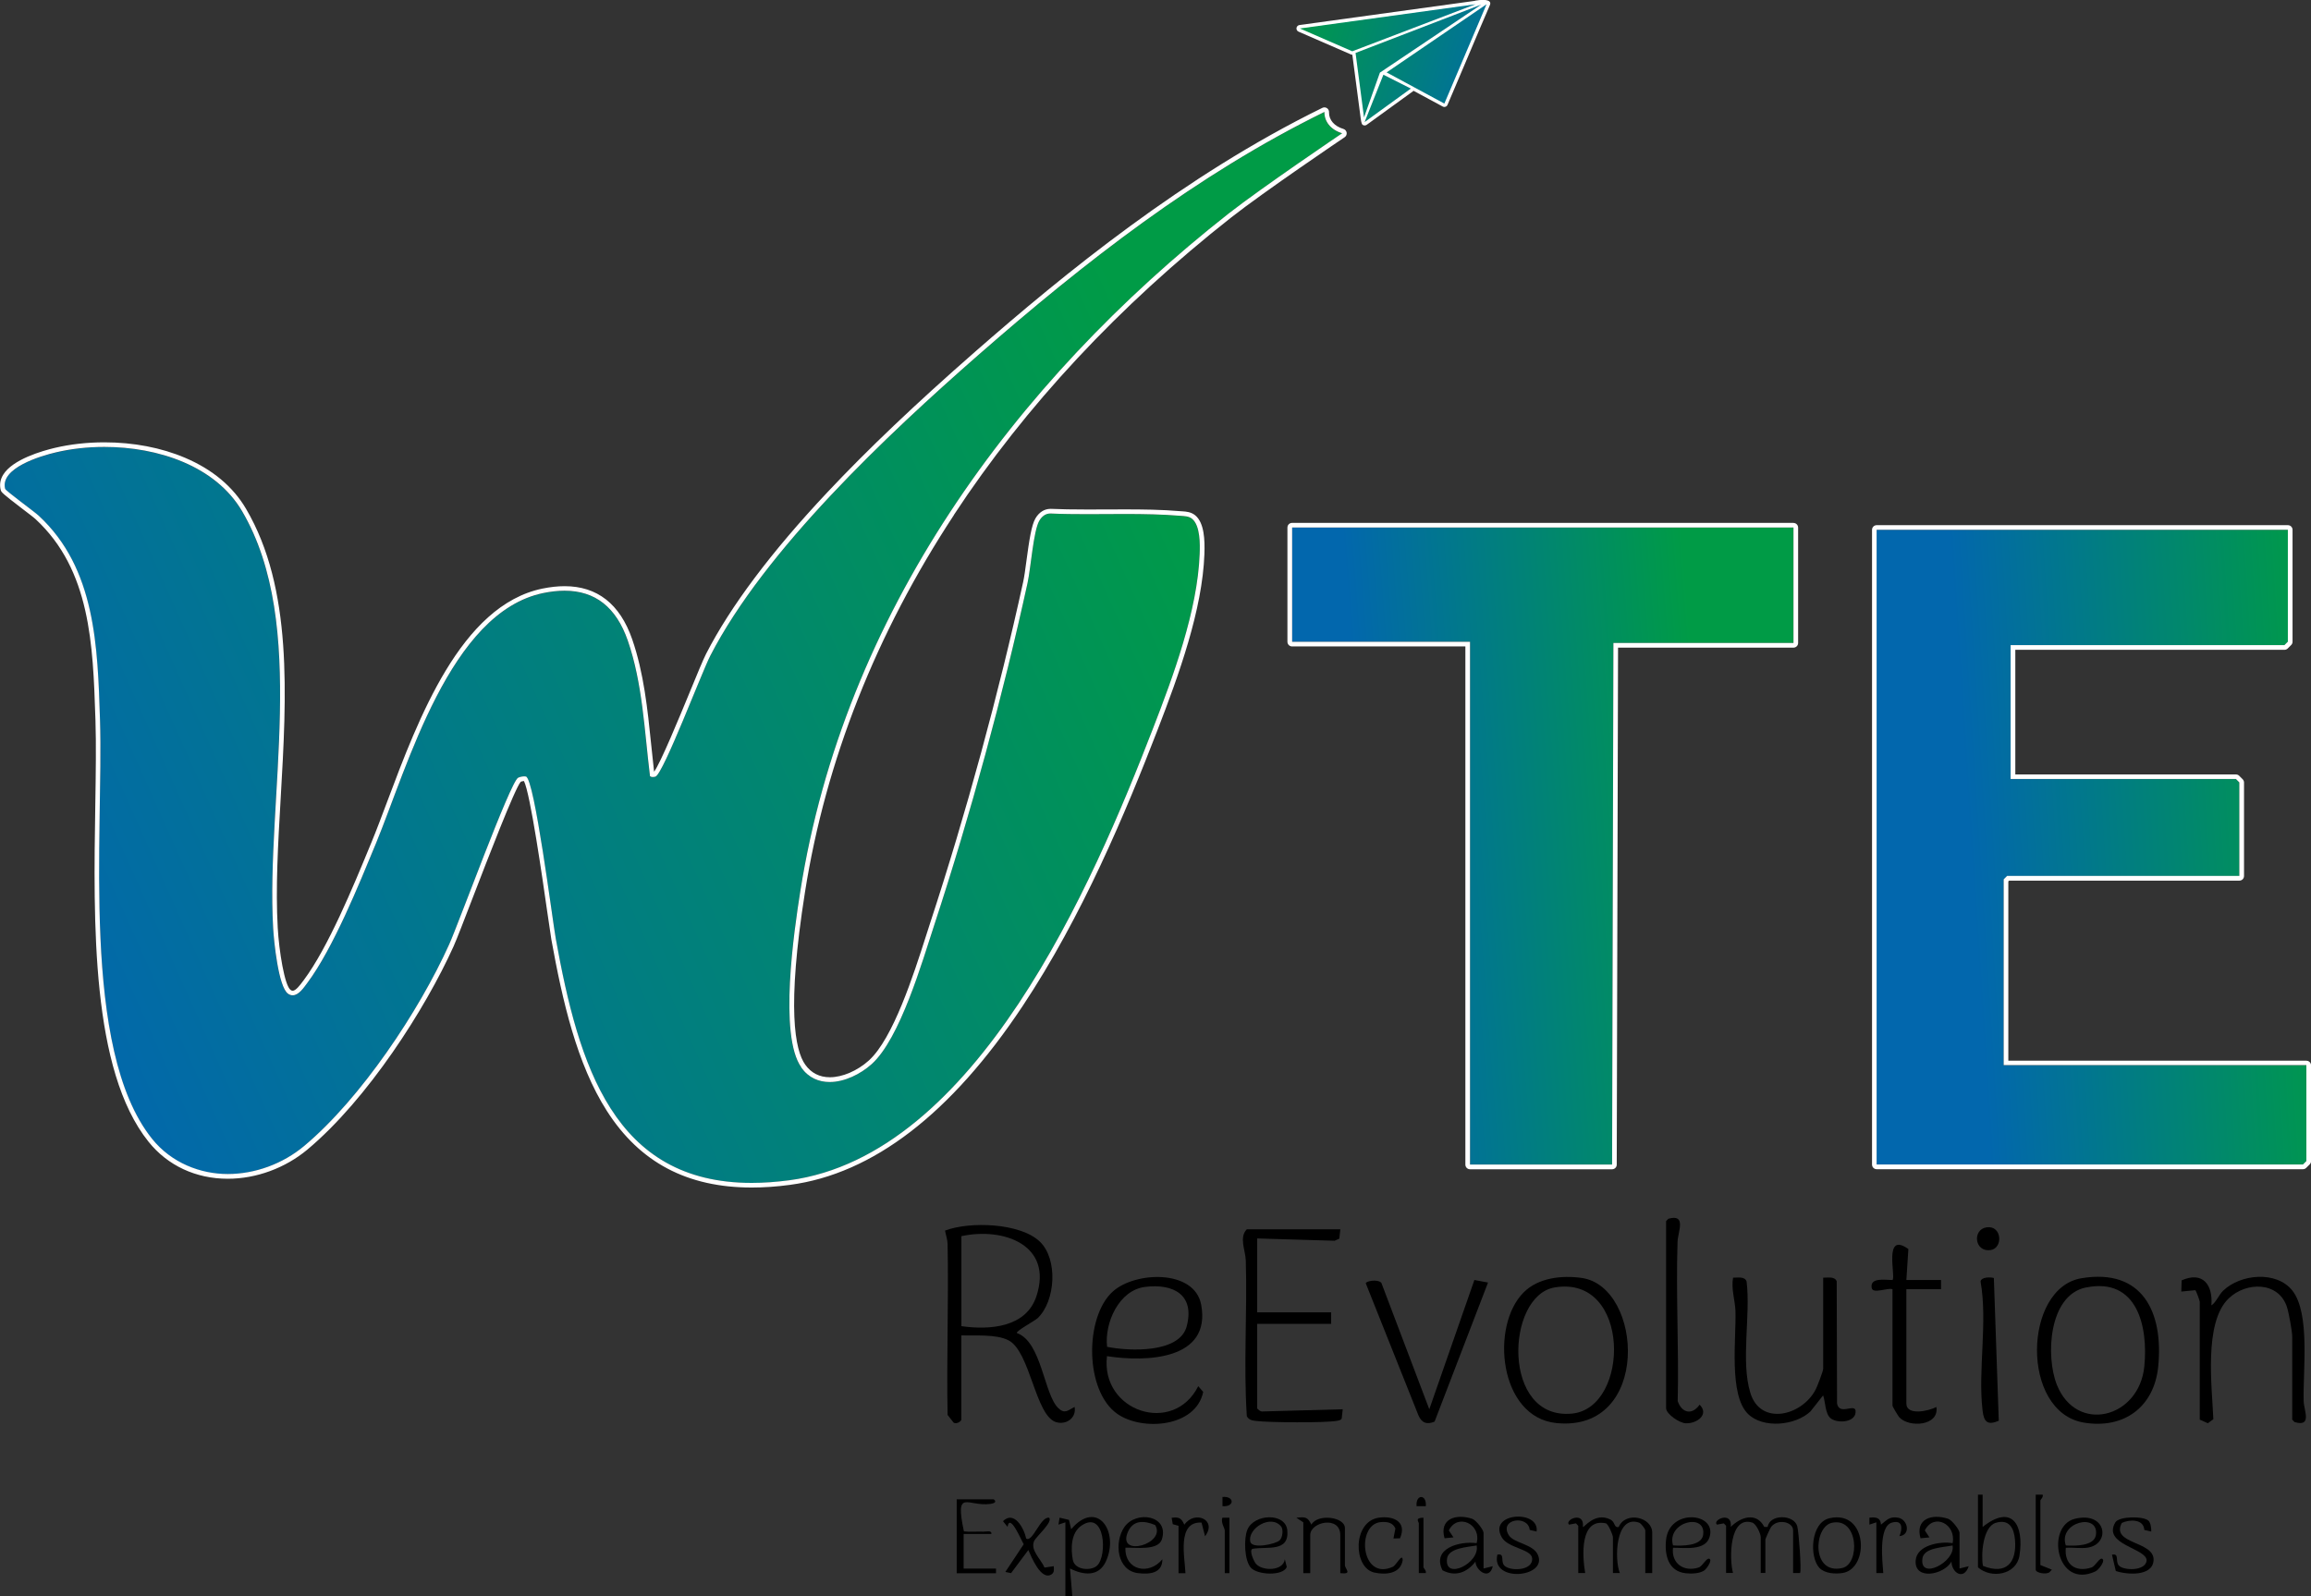 <svg xmlns="http://www.w3.org/2000/svg" xmlns:xlink="http://www.w3.org/1999/xlink" id="Capa_2" data-name="Capa 2" viewBox="0 0 423.38 292.51"><rect x="0" y="0" width="423.38" height="292.51" fill="#333333" stroke="none"/><defs><style>      .cls-1 {        fill: url(#Degradado_sin_nombre_37-3);      }      .cls-2 {        fill: url(#Degradado_sin_nombre_37-2);      }      .cls-3 {        fill: url(#Degradado_sin_nombre_37-4);      }      .cls-4 {        fill: #fff;      }      .cls-5 {        fill: url(#Degradado_sin_nombre_49);      }      .cls-6 {        fill: url(#Degradado_sin_nombre_46);      }      .cls-7 {        fill: url(#Degradado_sin_nombre_37);      }      .cls-8 {        fill: url(#Degradado_sin_nombre_40);      }    </style><linearGradient id="Degradado_sin_nombre_40" data-name="Degradado sin nombre 40" x1="7.16" y1="181.69" x2="219.76" y2="86.46" gradientUnits="userSpaceOnUse"><stop offset="0" stop-color="#0267ad"></stop><stop offset="1" stop-color="#009b46"></stop></linearGradient><linearGradient id="Degradado_sin_nombre_46" data-name="Degradado sin nombre 46" x1="341.29" y1="157.95" x2="426.63" y2="152.41" gradientUnits="userSpaceOnUse"><stop offset=".23" stop-color="#0267ad"></stop><stop offset="1" stop-color="#009b46"></stop></linearGradient><linearGradient id="Degradado_sin_nombre_49" data-name="Degradado sin nombre 49" x1="241.19" y1="156.97" x2="333.73" y2="149.77" gradientUnits="userSpaceOnUse"><stop offset=".1" stop-color="#0267ad"></stop><stop offset=".77" stop-color="#009b46"></stop></linearGradient><linearGradient id="Degradado_sin_nombre_37" data-name="Degradado sin nombre 37" x1="237.87" y1=".76" x2="278.83" y2="12.97" gradientUnits="userSpaceOnUse"><stop offset="0" stop-color="#009b46"></stop><stop offset="1" stop-color="#0267ad"></stop></linearGradient><linearGradient id="Degradado_sin_nombre_37-2" data-name="Degradado sin nombre 37" x1="236.47" y1="3.98" x2="278.34" y2="16.45" xlink:href="#Degradado_sin_nombre_37"></linearGradient><linearGradient id="Degradado_sin_nombre_37-3" data-name="Degradado sin nombre 37" x1="233.88" y1="12.71" x2="275.72" y2="25.18" xlink:href="#Degradado_sin_nombre_37"></linearGradient><linearGradient id="Degradado_sin_nombre_37-4" data-name="Degradado sin nombre 37" x1="238.02" y1="-1.18" x2="279.86" y2="11.29" xlink:href="#Degradado_sin_nombre_37"></linearGradient></defs><g id="Capa_1-2" data-name="Capa 1"><g><path class="cls-8" d="M218.39,95.1c1.5,1.24,1.45,4.65,1.38,6.43-.38,10.37-4.84,22.41-8.57,32.04-11.03,28.55-32.39,78.18-66.62,82.74-31.02,4.13-38.21-19.01-42.77-44.27-.61-3.37-3.9-29.38-5.47-29.72-.4-.09-1.07.03-1.44.24-1.45.79-10.85,26.61-12.62,30.53-5.52,12.25-16.21,28.27-26.54,36.92-8.09,6.78-20.92,7.39-27.89-1.29-13.17-16.43-8.87-56.17-9.54-76.75-.44-13.42-.78-27.76-11.22-37.43-.86-.8-6.06-4.56-6.16-4.94-.97-3.8,6.49-6.02,9.32-6.68,11.47-2.7,27.67-.15,34.09,10.78,12.22,20.84,4.35,52.73,5.69,76.37.13,2.36.96,10.85,2.74,12.07,1.46.99,2.68-.85,3.55-2.01,4.7-6.3,9.47-18.07,12.55-25.53,5.83-14.13,13.53-42.38,30.68-45.9,7.76-1.59,12.88,1.29,15.45,8.71,2.71,7.8,3.05,16.52,4.05,24.67-.08.45.84.34,1.04.26,1.47-.63,8.46-19.1,10.02-22.13,9.96-19.4,32.59-40.66,49.03-55.05,19.48-17.05,40.13-33.16,63.49-44.62-.04,1.69,1.08,3.26,3.25,3.91,0,0-14.74,9.96-20.8,14.71-39.51,31.06-70.47,73.56-78.47,124.19-1.15,7.26-3.97,26.45.18,32.27,3.24,4.54,9.37,2.55,12.89-.6,5.21-4.67,9.26-18.73,11.54-25.69,6.55-19.98,12.54-41.96,17.03-62.5.59-2.68,1.08-9.57,2.15-11.39.46-.77,1.13-1.34,2.06-1.33,7.69.34,16.13-.22,23.74.43.77.07,1.56.04,2.19.56Z"></path><polygon class="cls-6" points="419.15 97.09 419.15 117.61 418.51 118.24 368.35 118.24 368.35 142.77 409.62 142.77 410.26 143.41 410.26 160.54 367.72 160.54 367.08 161.17 367.08 195.22 422.53 195.22 422.53 212.77 421.9 213.41 343.8 213.41 343.8 97.09 419.15 97.09"></polygon><polygon class="cls-5" points="328.56 96.67 328.56 117.82 295.58 117.82 295.34 213.41 269.31 213.41 269.31 117.6 236.71 117.61 236.71 96.67 328.56 96.67"></polygon><g><path class="cls-4" d="M174.74,94.38c13.11-19.97,30.23-38.33,50.86-54.56,5.96-4.69,20.6-14.58,20.75-14.68.27-.18.41-.51.36-.83-.05-.32-.28-.59-.59-.68-1.68-.51-2.66-1.64-2.64-3.04,0-.02,0-.04,0-.06,0-.47-.38-.85-.84-.85h0s-.02,0-.03,0c-.13,0-.25.04-.36.09-25.31,12.41-47.32,30.43-63.66,44.73-10.84,9.49-19.68,17.9-27.01,25.71-10.29,10.95-17.76,20.91-22.22,29.6-.54,1.05-1.68,3.83-3.01,7.06-1.9,4.61-5.35,12.99-6.52,14.55-.19-1.64-.37-3.32-.53-4.96-.66-6.48-1.35-13.18-3.49-19.34-2.24-6.44-6.4-9.7-12.37-9.7-1.26,0-2.63.15-4.06.44-14.95,3.07-22.74,23.84-28.43,39-1.01,2.69-1.96,5.23-2.86,7.41l-.35.85c-3.04,7.37-7.63,18.51-12.09,24.49l-.16.21c-.48.65-1.29,1.74-1.87,1.74-.11,0-.23-.04-.37-.14-1.11-.76-2.13-7.16-2.37-11.42-.41-7.28.05-15.24.54-23.68,1.09-18.91,2.23-38.47-6.34-53.07-2.39-4.07-6.14-7.21-11.16-9.35-4.36-1.86-9.47-2.84-14.79-2.84-3.15,0-6.2.34-9.06,1.01-2.28.54-7.77,2.09-9.5,4.95-.54.88-.68,1.81-.44,2.77.11.42.26.61,3.93,3.42,1.06.81,2.16,1.64,2.47,1.94,10.05,9.31,10.5,23.04,10.94,36.33l.02.51c.14,4.4.06,9.76-.03,15.44-.35,21.68-.78,48.67,9.76,61.81,3.5,4.36,8.66,6.77,14.52,6.77,5.2,0,10.51-1.95,14.58-5.35,11.04-9.25,21.61-25.78,26.77-37.23.58-1.28,1.89-4.7,3.56-9.03,2.68-6.95,7.63-19.82,8.75-21.14.14-.06.37-.12.59-.13,1.15,2.21,3.4,17.9,4.26,23.91.36,2.53.63,4.36.76,5.13,2.03,11.22,4.66,22.79,10.17,31.41,6.04,9.45,14.72,14.04,26.56,14.04,2.21,0,4.56-.16,6.99-.49,15.17-2.02,29.51-13.04,42.6-32.74,10.95-16.47,18.95-35.65,24.7-50.53,3.98-10.29,8.25-22.12,8.62-32.32.09-2.58-.01-5.73-1.69-7.11-.76-.62-1.64-.68-2.35-.73-.1,0-.21-.01-.31-.02-3.48-.3-7.1-.33-10.18-.33-1.16,0-2.33,0-3.49.01-1.16,0-2.31.01-3.46.01-2.72,0-4.77-.04-6.64-.12h-.08c-1.11,0-2.09.62-2.75,1.74-.73,1.24-1.15,4.03-1.66,7.83-.2,1.5-.39,2.92-.59,3.81-4.46,20.4-10.5,42.56-17.01,62.41-.25.75-.52,1.59-.8,2.49-2.25,7.04-6.02,18.82-10.49,22.83-2.1,1.88-4.82,3.05-7.11,3.05-1.91,0-3.43-.78-4.52-2.31-1.88-2.64-3.42-10.28-.04-31.65,3.81-24.06,12.99-47.31,27.3-69.1ZM146.79,195.62c1.36,1.91,3.23,2.66,5.21,2.66,2.72,0,5.64-1.44,7.68-3.27,5.21-4.67,9.26-18.73,11.54-25.69,6.55-19.98,12.54-41.96,17.03-62.5.59-2.68,1.08-9.57,2.15-11.39.45-.76,1.11-1.33,2.02-1.33.01,0,.03,0,.04,0,2.18.1,4.42.12,6.68.12s4.64-.03,6.96-.03c3.44,0,6.85.06,10.11.33.77.07,1.56.04,2.19.56,1.5,1.24,1.45,4.65,1.38,6.43-.38,10.37-4.84,22.41-8.57,32.04-11.03,28.55-32.39,78.18-66.62,82.74-2.43.32-4.73.48-6.88.48-25.26,0-31.69-21.48-35.89-44.75-.61-3.37-3.9-29.38-5.47-29.72-.09-.02-.19-.03-.3-.03-.38,0-.85.11-1.14.26-1.45.79-10.85,26.61-12.62,30.53-5.52,12.25-16.21,28.27-26.54,36.92-3.96,3.32-9.05,5.16-14.03,5.16s-10.3-2.01-13.86-6.45c-13.17-16.43-8.87-56.17-9.54-76.75-.44-13.42-.78-27.76-11.22-37.43-.86-.8-6.06-4.56-6.16-4.94-.97-3.8,6.49-6.02,9.32-6.68,2.75-.65,5.77-.99,8.87-.99,9.81,0,20.34,3.47,25.22,11.77,12.22,20.84,4.35,52.73,5.69,76.37.13,2.36.96,10.85,2.74,12.07.29.2.57.28.84.28,1.09,0,2.01-1.36,2.7-2.29,4.7-6.3,9.47-18.07,12.55-25.53,5.83-14.13,13.53-42.38,30.68-45.9,1.38-.28,2.67-.42,3.89-.42,5.61,0,9.45,3.03,11.57,9.13,2.71,7.8,3.05,16.52,4.05,24.67-.04.26.24.34.53.34.21,0,.43-.04.51-.08,1.47-.63,8.46-19.1,10.02-22.13,9.96-19.4,32.59-40.66,49.03-55.05,19.48-17.05,40.13-33.16,63.49-44.62-.04,1.69,1.08,3.26,3.25,3.91,0,0-14.74,9.96-20.8,14.71-39.51,31.06-70.47,73.56-78.47,124.19-1.15,7.26-3.97,26.45.18,32.27Z"></path><path class="cls-4" d="M422.53,194.37h-54.6v-32.85l.14-.14h42.19c.47,0,.85-.38.85-.85v-17.13c0-.22-.09-.44-.25-.6l-.63-.63c-.16-.16-.37-.25-.6-.25h-40.42v-22.84h49.31c.22,0,.44-.09.6-.25l.63-.63c.16-.16.25-.37.25-.6v-20.51c0-.47-.38-.85-.85-.85h-75.34c-.47,0-.85.38-.85.85v116.32c0,.47.38.85.85.85h78.1c.22,0,.44-.09.6-.25l.63-.63c.16-.16.25-.37.25-.6v-17.55c0-.47-.38-.85-.85-.85ZM422.53,212.77l-.63.63h-78.1v-116.32h75.34v20.51l-.63.63h-50.16v24.53h41.27l.63.63v17.13h-42.54l-.63.63v34.05h55.45v17.55Z"></path><path class="cls-4" d="M328.56,95.82h-91.85c-.47,0-.85.38-.85.85v20.94c0,.22.09.44.25.6.16.16.37.25.6.25h31.75s0,94.96,0,94.96c0,.47.38.85.85.85h26.03c.47,0,.85-.38.85-.84l.24-94.75h32.14c.47,0,.85-.38.85-.85v-21.15c0-.47-.38-.85-.85-.85ZM328.56,117.82h-32.98l-.24,95.59h-26.03v-95.8h-32.59s0-20.94,0-20.94h91.85v21.15Z"></path></g><g><path d="M176.13,260.15c-.12.41-.92.84-1.41.57l-1.12-1.43c-.2-10.43.21-20.88,0-31.31-.02-.86-.32-1.64-.47-2.47,4.47-1.71,13.81-1.44,17.4,2.05,3.31,3.22,2.86,10.82-.42,13.99-.48.46-4.06,2.4-3.82,2.73,4.56,1.61,4.94,11.22,7.6,13.77,1.18,1.13,1.76.39,2.98-.23.37,2.02-1.54,3.35-3.4,2.79-3.79-1.15-4.73-12.97-8.72-15-2.27-1.16-6.13-.81-8.63-.9v15.44ZM176.13,243.02c5.14.73,11.85.29,13.75-5.5,3.09-9.43-6.1-12.65-13.75-10.99v16.5Z"></path><path d="M202.8,248.52c-1.2,10.16,12.18,14.56,16.72,5.5l.91,1.05c-1.34,6.48-11.14,7.23-15.73,4.03-5.99-4.17-6.03-17.72-.84-22.42,4.1-3.71,14.99-4.11,16.2,2.42,1.88,10.18-10.17,10.52-17.26,9.42ZM202.82,246.81c3.97.8,13.28,1.24,14.59-3.77,1.51-5.78-2.45-7.86-7.64-7.21-4.79.6-7.45,6.61-6.95,10.98Z"></path><path d="M245.55,225.26l-.18,1.72-.87.39-14.18-.42v13.54h13.55v2.11h-13.55v15.44c0,.18.66.71,1.02.61l14.65-.4-.19,1.72c-.21.31-.54.33-.87.4-2.1.39-12.52.32-14.83.02-.72-.09-1.28-.16-1.68-.86-.62-9.5.1-19.06-.19-28.57-.06-1.81-1.27-4.22.19-5.69h17.14Z"></path><path d="M279.14,236.83c2.69-2.69,6.96-3.15,10.6-2.65,11.32,1.56,12.79,28.35-4.61,26.6-10.5-1.06-12.15-17.81-5.99-23.95ZM284.8,235.93c-8.97,1.52-9.75,24.44,3.24,23.11,10.62-1.08,10.77-25.49-3.24-23.11Z"></path><path d="M381.31,234.24c11.26-1.88,15.06,6.3,14.08,16.18-.74,7.43-6.29,11.51-13.65,10.27-11.58-1.96-11.1-24.66-.42-26.45ZM382.15,235.93c-6.86,1.4-7.4,12.65-5.33,17.83,3.61,9.04,15.06,6.15,16.02-3.33.74-7.34-1.29-16.41-10.69-14.49Z"></path><path d="M334.01,234.14c.82.02,2.16-.29,2.48.69l.06,22.36c.42,2.22,3.13.02,3.39,1.28.24,2.18-3.15,2.44-4.48,1.5-1.11-.78-1.02-3.04-1.46-4.26l-2.33,2.95c-2.76,2.59-8.66,3.17-11.43.45-3.56-3.5-2.14-13.9-2.3-18.85-.06-1.92-.81-4.04-.44-6.12.82.01,2.16-.28,2.48.7.77,6.18-1.11,14.63.7,20.45,1.87,6.05,9.48,4.19,11.98-.71.29-.56,1.35-3.35,1.35-3.73v-16.71Z"></path><path d="M403.01,238.58c-.04-.3-.67-2.03-.82-2.15l-2.57.25.06-2.05c3.89-1.73,5.76.83,5.45,4.59.9-.6,1.32-1.89,2.16-2.7,3.17-3.06,9.74-3.68,12.65-.05,3.36,4.19,1.93,14.83,2.1,20.32.05,1.69,1.6,4.78-1.69,3.8l-.41-.44v-15.23c0-.94-.63-4.37-.96-5.39-1.52-4.72-7.46-4.69-10.68-1.59-4.61,4.43-3.04,16.28-2.81,22.14l-1.01.73-1.48-.66v-21.57Z"></path><path d="M253.07,235.09l8.78,23.16,8.26-23.69,2.5.47-9.79,25.48c-1.39.6-2.34.27-2.95-1.12l-9.65-24.2c-.12-.36,2.07-.9,2.86-.1Z"></path><path d="M349.25,234.56h6.35v1.69h-6.35v20.94c0,2.32,4.17,1.37,5.5.64.54,3.49-4.99,3.83-6.78,1.91-.22-.23-1.26-2-1.26-2.12v-21.36c-.82-.36-3.59.93-3.81-.23-.38-2.02,2.56-1.45,3.81-1.46.65-.65-1.73-9.01,2.91-5.68l-.37,5.68Z"></path><path d="M305.23,223.78l.41-.44c3.4-.95,1.75,2.37,1.69,4.23-.31,9.71.26,19.48.03,29.19.77,2.22,2.65,2.6,4.01.65,1.82,1.79-.49,3.49-2.53,3.41-1.2-.05-3.61-1.72-3.61-2.78v-34.26Z"></path><path d="M365.28,234.2l.9,26.16c-2.06.86-2.72.25-2.97-1.89-.87-7.42.96-16.18-.37-23.66.19-.81,1.77-.8,2.44-.61Z"></path><path d="M289.14,279.61l-.42-.45-1.27.23c-.9-.86,2.87-2.59,2.54.42.19.2,2.15-2.75,4.99-1.38,1.01.49.64,1.59,1.57,1.39,1.25-2.93,6.14-1.83,6.14,1.05v7.4h-1.27v-7.83c0-.24-.75-1.28-1.13-1.41-4.37-1.53-4.55,6.79-3.53,9.23h-1.27s0-6.55,0-6.55c0-.4-.78-2.3-1.26-2.55-4.82-1.05-4.36,5.94-3.82,9.1h-1.27v-8.67Z"></path><path d="M316.23,279.61l-.42-.45-1.27.23c-.9-.86,2.87-2.59,2.54.42,1.85-1.86,4.73-2.76,6.14,0h.62c.36-2.38,4.8-2.31,5.42-.13.28.96.82,8.29.51,8.58h-1.27v-7.83c0-1.54-2.79-2.19-4.02-.63-.18.23-1.06,2.19-1.06,2.32v6.13h-.85v-6.56c0-.62-.82-2.45-1.57-2.68-4.23-1.29-4.2,6.76-3.51,9.24h-1.27v-8.67Z"></path><path d="M195.18,278.97l-1.27.42.21-1.27,1.72.4.4,1.71c4.76-5.6,8.89.45,6.35,5.93-1.32,2.85-4.16,2.49-6.56,1.27l.42,5.07h-1.27v-13.54ZM200.99,286.9c1.91-1.79,1.48-10.29-2.88-7.32-1.91,1.31-1.97,4.2-1.56,6.29.37,1.88,3.35,2.05,4.44,1.03Z"></path><path d="M358.99,287.43l1.69-.42c-.91,2.65-3.11,1.24-3.17-.84-1.36,2.42-6.79,3.5-6.56-.18.18-2.85,4.49-3.59,6.77-3.2.71-3.5-3.45-5.61-5.09-2.33l.85,1.27-1.64.16c-1.01-3.6,2.14-4.54,5.06-3.57.72.24,2.09,2.04,2.09,2.56v6.56ZM357.71,283.21c-1.6.35-5.21.37-5.51,2.34-.63,4.18,6.12.63,5.51-2.34Z"></path><path d="M271.79,287.43l1.69-.42c-.6,2.7-3.15.75-3.17-.84-1.54,2-3.68,2.84-6.04,1.59-2.02-4.03,3.17-5.4,6.25-4.97.93-3.53-3.53-5.57-5.09-2.33l.85,1.27-1.64.16c-1.01-3.6,2.14-4.54,5.06-3.57.72.24,2.09,2.04,2.09,2.56v6.56ZM270.52,283.21c-1.59.3-5.16.44-5.42,2.41-.53,4.08,6.1.81,5.42-2.41Z"></path><path d="M363.22,273.9v5.92c5.38-4.29,7.64-.39,6.75,5.26-.56,3.51-5.17,4.29-7.6,2.14v-13.32h.85ZM363.28,286.95c4.29,1.71,6.23-.6,5.87-4.8-.18-2.13-1.07-3.82-3.51-3.09-2.38.71-2.74,5.85-2.36,7.89Z"></path><path d="M306.5,283.63c-.35,2.84,1.96,4.51,4.69,3.62.8-.26,1.56-2.11,2.09-1.5.31.36-.64,1.78-1.1,2.07-.89.56-2.33.59-3.35.48-3.23-.35-3.91-3.39-3.6-6.16.64-5.77,9.29-4.98,7.98-.51-.76,2.62-4.62,1.98-6.7,2ZM306.5,283.2c1.63.1,5.22.14,5.52-1.93.59-4.15-6.76-2.41-5.52,1.93Z"></path><path d="M206.18,283.63c-.13,4.16,4.32,5.1,6.77,2.11,0,2.6-2.35,2.79-4.45,2.54-3.92-.46-4.41-5.71-2.51-8.45,2.14-3.09,8.23-2.16,6.88,2.23-.67,2.18-4.93,1.47-6.69,1.56ZM211.62,279.46c-2.08-.85-4.1-.95-5.04,1.4-1.85,4.6,7.18,2.04,5.04-1.4Z"></path><path d="M238.77,278.97l-1.27-.84c1.61-.17,2.05-.18,2.75,1.26,1.1-2.04,6.14-1.45,6.14.64v6.77c0,.7,1.48,1.76-.85,1.48v-6.98c0-3.6-5.5-2.43-5.5,0v6.98h-1.27v-9.31Z"></path><path d="M333.3,287.3c-1.86-2.04-1.58-8.29,1.86-9.08,7.05-1.62,7.34,9.23,2.43,10.03-1.36.22-3.31.11-4.29-.95ZM335.59,279.06c-3.34.75-3.77,9.59,1.93,8.28,3.29-.76,2.98-9.38-1.93-8.28Z"></path><path d="M378.46,283.63c-.31,3.02,1.77,4.57,4.69,3.62.79-.26,1.58-2.11,2.09-1.5.37.44-.79,1.96-1.37,2.22-7.19,3.33-9.11-8.34-3.74-9.65,5.82-1.43,6.6,4.63,2.33,5.29-1.26.2-2.71-.08-4,.03ZM378.46,283.21c1.63.1,5.22.14,5.52-1.93.59-4.16-6.96-2.37-5.52,1.93Z"></path><path d="M187.99,281.93c1.17.85,2.66-4.14,4.22-3.8.72.78-2.39,3.47-2.75,4.25-.76,1.7,1.25,3.34,1.9,4.88l1.69-.25c.02.54.15,1.15-.41,1.5-1.93,1.21-3.69-3.23-4.25-4.46l-3.16,4.23-1.05-.22,3.37-5.08c-.37-.52-2.56-5.87-2.96-3.17l-.84-1.05c2.03-2.03,3.87,1.31,4.24,3.16Z"></path><path d="M235.39,285.75l.35,1.41c-.7,1.69-5.36,1.47-6.57.14s-1.32-5.32-.66-6.95c1.19-2.96,7.02-3.22,7.33.1.38,4.07-3.75,2.9-6.4,3.38-.64.36.32,2.36.66,2.75,1.18,1.36,5,1.35,5.28-.83ZM234.44,282.26c.5-.49.69-1.78.33-2.44-1.83-2.48-6.3.27-5.7,2.72.33,1.35,4.67.42,5.37-.28Z"></path><path d="M281.52,280.66l-1.27-.3c-.28-2.8-5.68-2.03-3.84.96.93,1.5,4.41,1.59,5.32,3.58,1.91,4.19-8.63,5.21-7.41-.01,1.4-.28.57,1.12,1.22,1.94.9,1.13,5.38,1.12,5.15-1.3-.16-1.66-4.43-1.84-5.55-3.79-2.63-4.56,6.94-5.18,6.37-1.08Z"></path><path d="M393.59,278.65c.43.42.55,1.41.52,2.01l-1.27-.3c-.11-2.01-2.69-1.96-4.12-1.28-2.08,3.94,6,3.27,5.82,6.83-.15,3.01-4.86,2.68-6.92,1.98l-.7-2.99c1.4-.28.57,1.12,1.22,1.94.82,1.02,4.97,1.11,5.13-.89-.01-2.25-8.17-2.88-5.73-6.98.68-1.15,5.19-1.15,6.04-.31Z"></path><path d="M182.05,274.75c.7.53-.05.77-.63.85-4.13.55-6.53-2.99-4.83,5.03,1.18.14,2.37,0,3.56.05.51.02,1.57-.32,1.47.42h-5.08v6.35h5.93v.85h-7.2v-13.54h6.77Z"></path><path d="M256.51,281.9l-1.23.03.36-1.82c-.46-1.13-1.58-1.28-2.7-1.18-4.53.43-3.62,10.88,2.24,8.18.61-.28,1.8-2.7,1.79-1.17-.4,2.47-3.13,2.7-5.21,2.23-3.88-.88-3.98-9.29.78-10.04,2.76-.43,5.26.76,3.95,3.75Z"></path><path d="M343.75,278.97l-1.27.42v-1.27c1.17-.13,2.04-.04,2.12,1.27,1.12-.86,1.54-1.53,3.14-1.27,1.77.29,2.38,3.17.24,3.38.6-1.43.58-3.06-1.4-2.47-2.49.74-1.7,7.26-1.56,9.24h-1.27v-9.31Z"></path><path d="M215.92,279.61l-1.07-.3-.2-1.17c1.39-.19,1.79.08,2.32,1.27,1.89-2.72,6.09-.92,3.8,2.11l-.65-2.51c-4.53-.21-3.07,6.29-2.94,9.28h-1.27v-8.67Z"></path><path d="M372.95,273.9h1.27c.16.46-.42.93-.42,1.06v11.84l2.11.85-.41.43c-.54.53-2.55.17-2.55-.43v-13.75Z"></path><path d="M363.95,224.91c2.84-.41,3.06,3.84.72,4.17-2.96.41-3.37-3.78-.72-4.17Z"></path><path d="M225.23,278.13v10.15h-.85v-7.83c0-.38-.8-1.53-.42-2.33h1.27Z"></path><path d="M260.78,278.13v9.09c0,.13.58.6.42,1.05h-1.27s0-9.09,0-9.09c0-.33-.81-1.04.85-1.06Z"></path><path d="M261.21,276.01h-1.69c-.2-2.23,1.89-2.25,1.69,0Z"></path><path d="M223.96,276.01v-1.69c2.24-.2,2.25,1.88,0,1.69Z"></path></g><path class="cls-4" d="M270.24.15l-32.18,4.44c-.28.04-.5.26-.54.54s.11.56.38.67l9.6,4.18c.08.04.17.05.25.05,0,0,0,0,0,0l1.52,11.57c.02.15.12,1.09.35,1.26.11.09.25.13.39.13s.26-.04.37-.12l8.47-6.14s.07-.06.1-.1l5.36,2.89c.09.05.2.08.3.08.07,0,.14-.01.21-.04.17-.06.3-.19.37-.35l2.92-6.88c2.27-5.35,4.59-10.89,4.81-11.32.41-.8-.35-1.29-2.68-.89Z"></path><g><path class="cls-7" d="M272.34.78l-18.31,12.49,10.58,5.71c2.36-5.55,7.44-17.54,7.73-18.2Z"></path><polygon class="cls-2" points="271.39 .83 248.34 9.7 249.89 21.52 252.8 13.31 271.39 .83"></polygon><polygon class="cls-1" points="250 22.37 258.47 16.23 253.44 13.69 250 22.37"></polygon><polygon class="cls-3" points="238.14 5.22 247.74 9.4 270.32 .78 238.14 5.22"></polygon></g></g></g></svg>